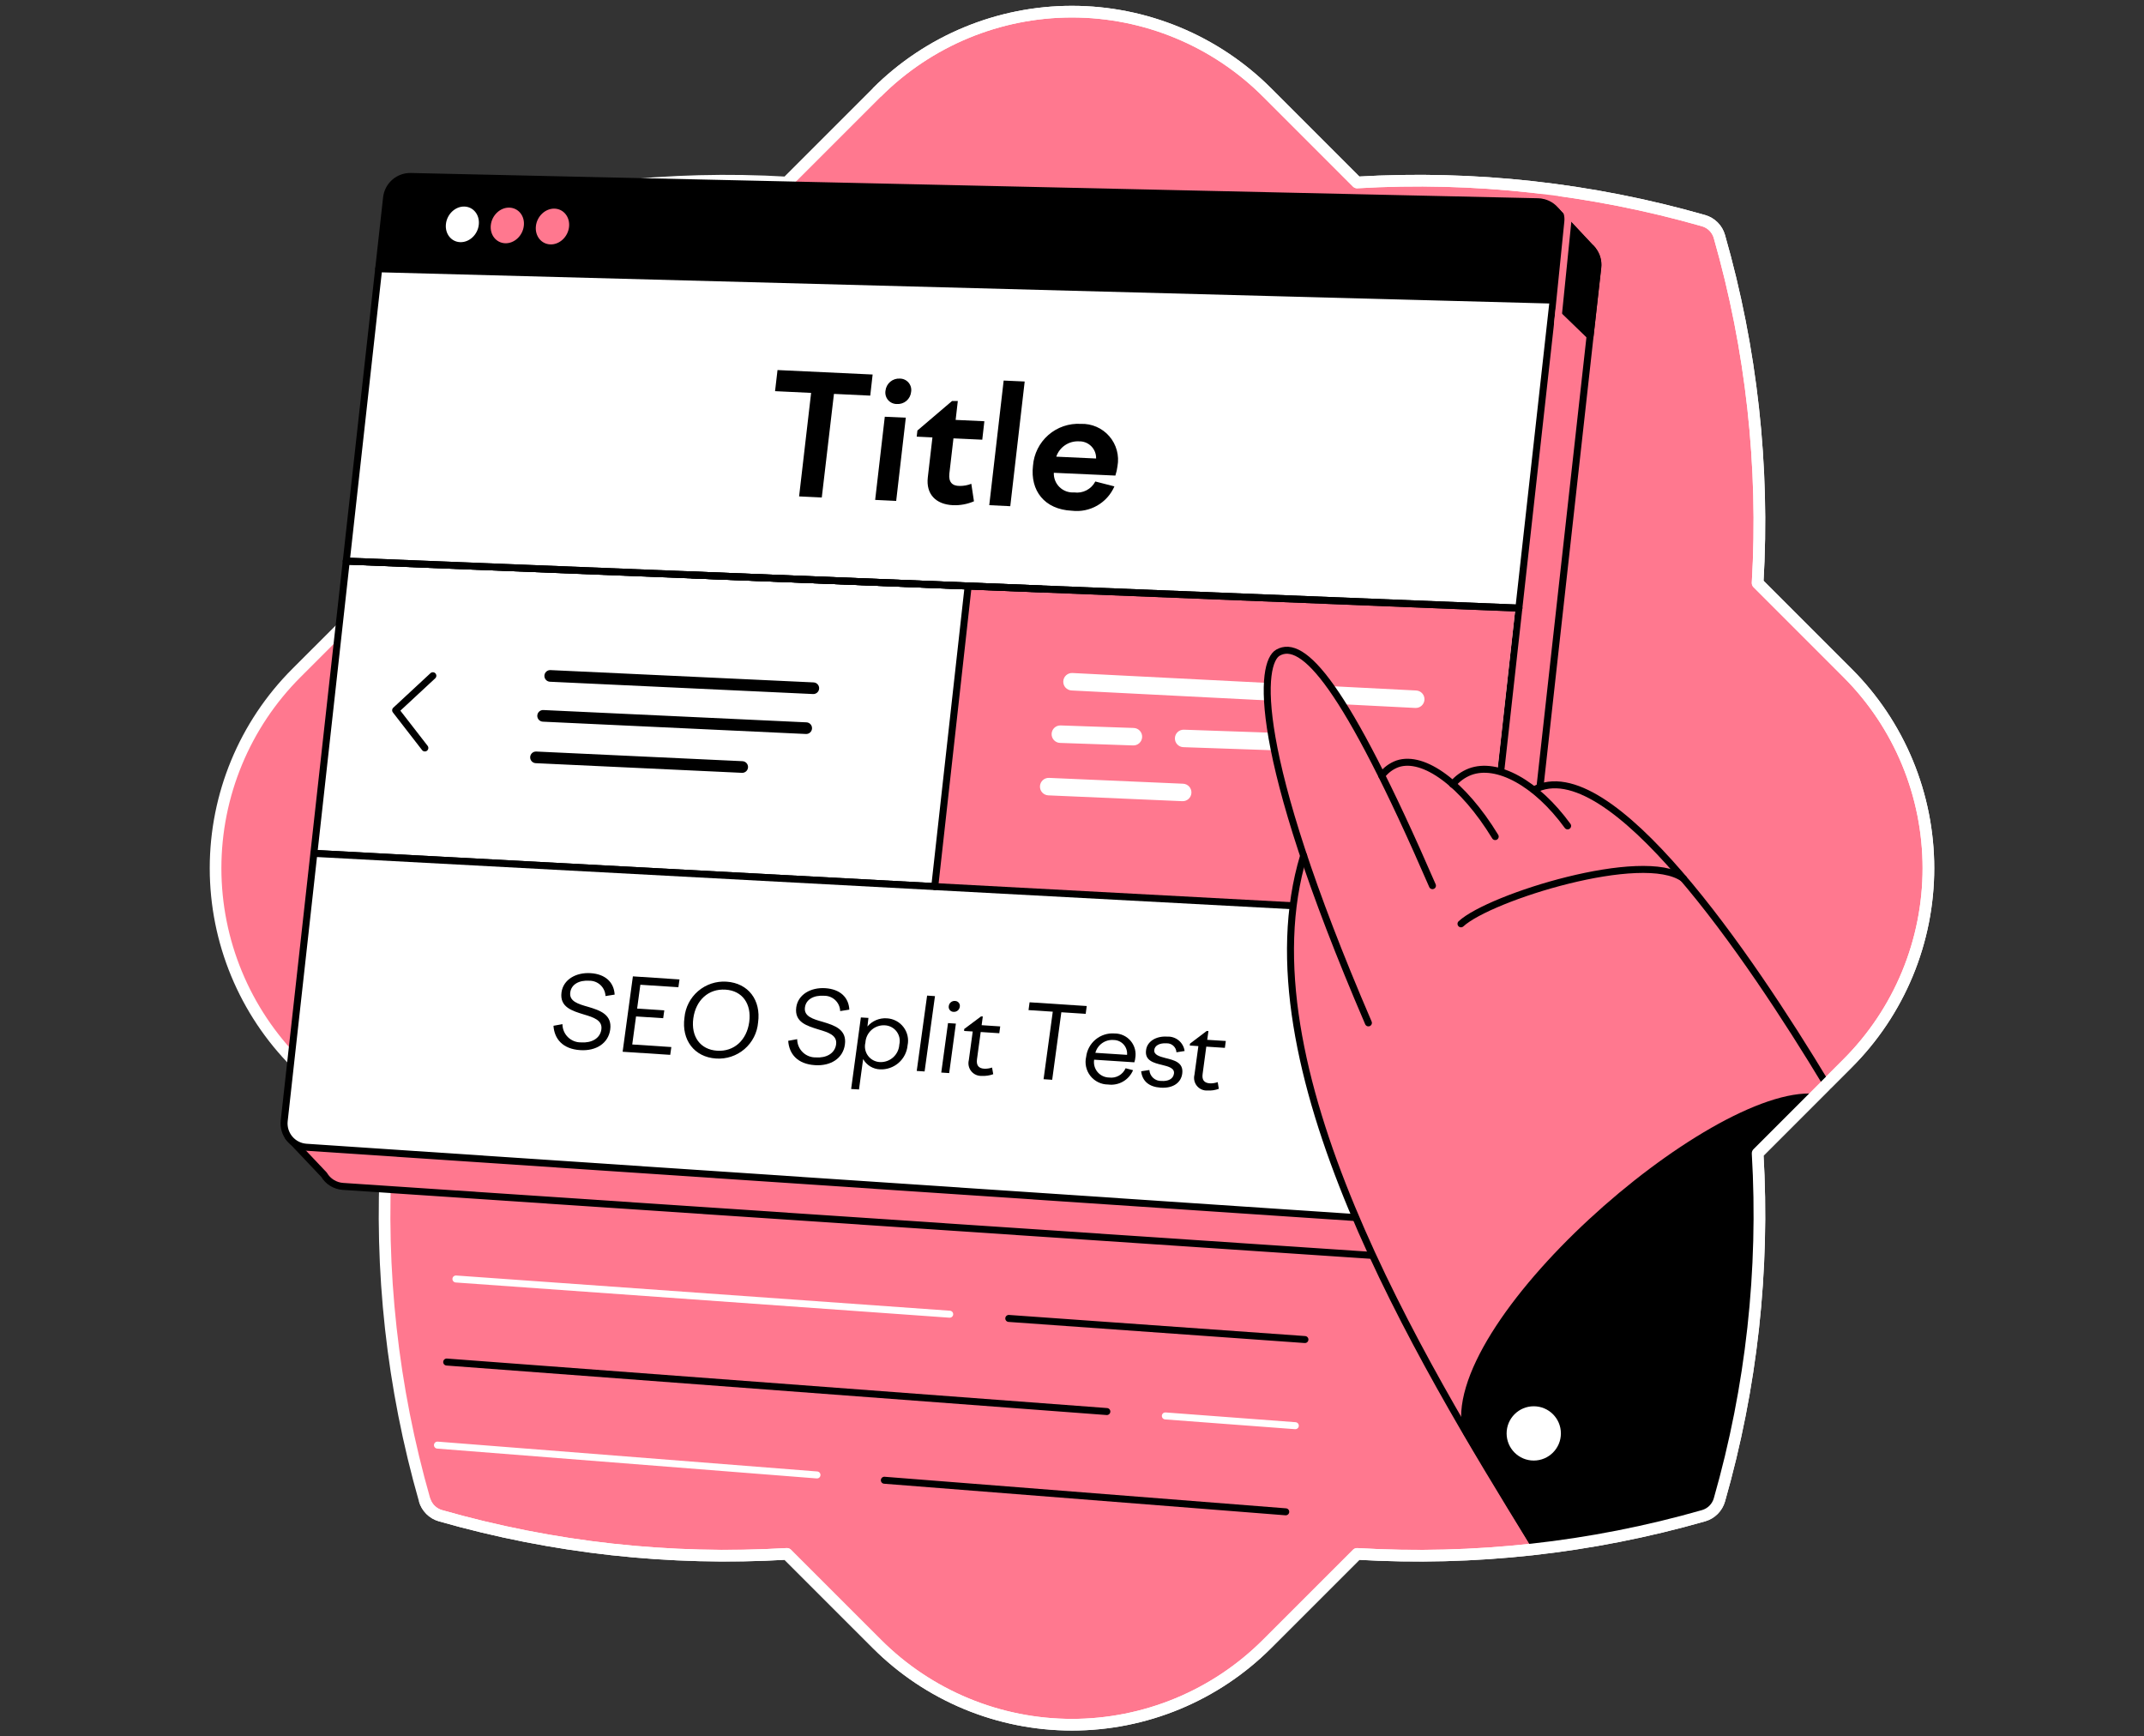 <svg width="368" height="298" viewBox="0 0 368 298" fill="none" xmlns="http://www.w3.org/2000/svg">
<rect x="0" y="0" width="368" height="298" fill="#333333" stroke="none"/>
<path d="M301.681 100.059C302.862 80.006 300.643 59.898 295.118 40.586C294.933 39.94 294.587 39.352 294.112 38.877C293.638 38.402 293.05 38.055 292.405 37.87C273.092 32.348 252.984 30.131 232.932 31.314L217.492 15.874C208.608 6.991 196.559 2 183.995 2C171.432 2 159.383 6.991 150.499 15.874L135.055 31.317C115.003 30.136 94.895 32.355 75.582 37.88C74.938 38.065 74.351 38.412 73.877 38.886C73.403 39.361 73.058 39.948 72.873 40.593C67.348 59.904 65.132 80.011 66.317 100.062L50.874 115.502C41.99 124.386 37 136.435 37 148.999C37 161.562 41.99 173.611 50.874 182.496L66.317 197.939C65.132 217.99 67.348 238.097 72.873 257.408C73.059 258.053 73.404 258.64 73.878 259.114C74.352 259.588 74.938 259.935 75.582 260.121C94.896 265.645 115.005 267.863 135.059 266.681L150.502 282.12C154.9 286.521 160.122 290.011 165.87 292.393C171.617 294.774 177.778 296 183.999 296C190.22 296 196.381 294.774 202.128 292.393C207.876 290.011 213.098 286.521 217.496 282.12L232.935 266.684C252.988 267.87 273.096 265.653 292.408 260.128C293.053 259.942 293.64 259.596 294.115 259.122C294.589 258.647 294.935 258.06 295.121 257.415C300.645 238.101 302.863 217.992 301.681 197.939L317.12 182.496C321.52 178.097 325.01 172.875 327.391 167.128C329.772 161.38 330.997 155.22 330.997 148.999C330.997 142.778 329.772 136.618 327.391 130.87C325.01 125.123 321.52 119.901 317.12 115.502L301.681 100.059Z" fill="#FF788F" stroke="white" stroke-width="2" stroke-miterlimit="10" stroke-linejoin="round"/>
<path d="M273.406 42.927C273.248 42.72 273.069 42.529 272.872 42.358L267.138 36.236L264.488 38.133L261.019 41.13L76.779 37.002C75.756 36.977 74.761 37.337 73.99 38.01C73.219 38.683 72.729 39.621 72.616 40.638L71.263 52.841L65.713 103.007L60.163 153.167L56.063 190.096L51.665 189.624L49.497 195.146L55.616 201.609C55.953 202.181 56.425 202.662 56.99 203.01C57.555 203.359 58.197 203.565 58.859 203.61L251.323 216.511C252.375 216.581 253.413 216.242 254.222 215.566C255.03 214.889 255.546 213.927 255.663 212.879L261.123 163.92L266.985 111.072L272.865 58.214L274.252 45.876C274.366 44.82 274.062 43.762 273.406 42.927V42.927Z" fill="#FF788F" stroke="black" stroke-width="1.2" stroke-linecap="round" stroke-linejoin="round"/>
<path d="M273.406 42.927C273.248 42.72 273.069 42.529 272.872 42.358L267.138 36.236L264.488 38.133L261.019 41.13L257.765 41.057L262.094 47.693L266.566 51.509L272.917 57.652L274.228 45.893C274.345 44.839 274.047 43.781 273.396 42.945L273.406 42.927Z" fill="black" stroke="black" stroke-width="1.2" stroke-linecap="round" stroke-linejoin="round"/>
<path d="M254.824 157.208L53.874 146.451L59.435 96.292L260.703 104.36L254.824 157.208Z" fill="white" stroke="black" stroke-width="1.2" stroke-linecap="round" stroke-linejoin="round"/>
<path d="M254.3 157L160.5 152L166 100.5L260.1 104.5L254.3 157Z" fill="#FF788F"/>
<path d="M245.038 209.788L52.574 196.888C52.023 196.851 51.485 196.702 50.993 196.452C50.501 196.201 50.065 195.853 49.711 195.43C49.356 195.006 49.092 194.516 48.932 193.987C48.772 193.458 48.721 192.903 48.782 192.354L53.874 146.455L254.824 157.208L249.378 206.157C249.261 207.204 248.745 208.167 247.936 208.843C247.128 209.52 246.09 209.858 245.038 209.788V209.788Z" fill="white"/>
<path d="M266.58 51.502L64.999 46.129L66.352 33.926C66.465 32.908 66.954 31.97 67.725 31.296C68.496 30.623 69.491 30.262 70.514 30.287L263.985 34.623C264.552 34.635 265.111 34.766 265.626 35.006C266.14 35.246 266.599 35.591 266.973 36.018C267.347 36.445 267.627 36.945 267.798 37.487C267.968 38.028 268.023 38.599 267.96 39.163L266.58 51.502Z" fill="black" stroke="black" stroke-width="1.2" stroke-linecap="round" stroke-linejoin="round"/>
<path d="M82.18 38.574C81.993 40.263 80.578 41.599 79.016 41.56C77.456 41.522 76.352 40.121 76.54 38.438C76.727 36.756 78.139 35.414 79.696 35.448C81.254 35.483 82.367 36.874 82.18 38.574Z" fill="white"/>
<path d="M89.909 38.754C89.722 40.447 88.299 41.789 86.735 41.748C85.17 41.706 84.057 40.308 84.244 38.626C84.431 36.943 85.85 35.594 87.415 35.632C88.979 35.67 90.11 37.061 89.909 38.754Z" fill="#FF788F"/>
<path d="M97.672 38.945C97.484 40.642 96.055 41.987 94.484 41.946C92.912 41.904 91.796 40.499 91.983 38.806C92.17 37.114 93.596 35.768 95.167 35.806C96.739 35.844 97.859 37.249 97.672 38.945Z" fill="#FF788F"/>
<path d="M260.703 104.36L59.435 96.292L64.999 46.126L266.583 51.502L260.703 104.36Z" fill="white" stroke="black" stroke-width="1.2" stroke-linecap="round" stroke-linejoin="round"/>
<path d="M72.922 128.364L67.909 121.898L74.295 115.97" stroke="black" stroke-width="1.2" stroke-linecap="round" stroke-linejoin="round"/>
<path d="M232.547 188.975L239.488 182.884L233.986 176.04" stroke="black" stroke-width="1.2" stroke-linecap="round" stroke-linejoin="round"/>
<path d="M173.15 226.269L223.979 229.893" stroke="black" stroke-width="1.2" stroke-linecap="round" stroke-linejoin="round"/>
<path d="M78.257 219.501L163.007 225.544" stroke="white" stroke-width="1.2" stroke-linecap="round" stroke-linejoin="round"/>
<path d="M200.023 243.002L222.331 244.678" stroke="white" stroke-width="1.2" stroke-linecap="round" stroke-linejoin="round"/>
<path d="M76.671 233.754L189.981 242.25" stroke="black" stroke-width="1.2" stroke-linecap="round" stroke-linejoin="round"/>
<path d="M151.792 254.04L220.687 259.458" stroke="black" stroke-width="1.2" stroke-linecap="round" stroke-linejoin="round"/>
<path d="M75.086 248.011L140.228 253.131" stroke="white" stroke-width="1.2" stroke-linecap="round" stroke-linejoin="round"/>
<path d="M265.137 33.541C265.703 33.554 266.261 33.686 266.774 33.927C267.287 34.167 267.745 34.512 268.118 34.939C268.49 35.366 268.77 35.866 268.94 36.407C269.109 36.948 269.164 37.518 269.102 38.081L267.329 55.588" stroke="#FF788F" stroke-width="1.2" stroke-linecap="round" stroke-linejoin="round"/>
<path d="M166.178 100.572L160.44 152.157" stroke="black" stroke-width="1.2" stroke-linecap="round" stroke-linejoin="round"/>
<path d="M245.038 209.788L52.574 196.888C52.023 196.851 51.485 196.702 50.993 196.452C50.501 196.201 50.065 195.853 49.711 195.43C49.356 195.006 49.092 194.516 48.932 193.987C48.772 193.458 48.721 192.903 48.782 192.354L53.874 146.455L254.824 157.208L249.378 206.157C249.261 207.204 248.745 208.167 247.936 208.843C247.128 209.52 246.09 209.858 245.038 209.788V209.788Z" stroke="black" stroke-width="1.2" stroke-linecap="round" stroke-linejoin="round"/>
<path d="M118.842 98.675L178.68 101.072" stroke="black" stroke-width="1.2" stroke-linecap="round" stroke-linejoin="round"/>
<path d="M244.844 132.118C244.285 135.306 243.189 152.546 243.345 156.597" stroke="black" stroke-width="1.2" stroke-linecap="round" stroke-linejoin="round"/>
<path d="M260.703 104.36L59.438 96.292" stroke="black" stroke-width="1.2" stroke-linecap="round" stroke-linejoin="round"/>
<path fill-rule="evenodd" clip-rule="evenodd" d="M182.502 116.924C182.544 116.097 183.249 115.46 184.076 115.502L243.076 118.502C243.904 118.544 244.54 119.249 244.498 120.076C244.456 120.904 243.751 121.54 242.924 121.498L183.924 118.498C183.097 118.456 182.46 117.751 182.502 116.924Z" fill="white"/>
<path fill-rule="evenodd" clip-rule="evenodd" d="M180.501 125.948C180.529 125.12 181.224 124.472 182.052 124.501L194.592 124.933C195.42 124.962 196.068 125.656 196.04 126.484C196.011 127.312 195.317 127.96 194.489 127.932L181.948 127.499C181.12 127.471 180.472 126.776 180.501 125.948ZM201.663 126.678C201.692 125.85 202.386 125.202 203.214 125.231L221.633 125.866C222.461 125.894 223.109 126.589 223.08 127.417C223.052 128.245 222.357 128.893 221.529 128.864L203.11 128.229C202.283 128.2 201.635 127.506 201.663 126.678Z" fill="white"/>
<path fill-rule="evenodd" clip-rule="evenodd" d="M178.501 134.935C178.537 134.107 179.238 133.465 180.065 133.501L203.065 134.501C203.893 134.537 204.535 135.238 204.499 136.065C204.463 136.893 203.763 137.535 202.935 137.499L179.935 136.499C179.107 136.463 178.465 135.763 178.501 134.935Z" fill="white"/>
<path d="M223.757 146.867C212.945 182.655 243.464 232.894 263.069 264.731L300.384 195.854L313.5 186.5C301.196 165.555 277.143 128.125 263.253 135.579" fill="#FF788F"/>
<path d="M234.875 175.547C214.478 128.142 216.344 113.726 219.355 112.009C223.615 109.58 230.768 117.184 245.868 151.997" fill="#FF788F"/>
<path d="M256.638 143.558C251.14 134.539 244.366 129.561 239.873 131.07C238.791 131.462 237.847 132.164 237.161 133.089L235.919 150.19" fill="#FF788F"/>
<path d="M269.067 141.74C263.735 134.414 256.964 130.685 252.288 132.457C251.14 132.908 250.125 133.643 249.34 134.594L257.318 152.014" fill="#FF788F"/>
<path d="M234.875 175.547C214.478 128.142 216.344 113.726 219.355 112.009C223.615 109.58 230.768 117.184 245.868 151.997" stroke="black" stroke-width="1.2" stroke-linecap="round" stroke-linejoin="round"/>
<path d="M237.161 133.106C237.848 132.182 238.791 131.48 239.874 131.087C244.383 129.575 251.141 134.556 256.639 143.575" stroke="black" stroke-width="1.2" stroke-linecap="round" stroke-linejoin="round"/>
<path d="M269.067 141.74C263.735 134.414 256.964 130.685 252.288 132.457C251.14 132.908 250.125 133.643 249.34 134.594" stroke="black" stroke-width="1.2" stroke-linecap="round" stroke-linejoin="round"/>
<path d="M263.253 135.579C276.224 128.604 300.322 164.217 313.46 186M313.46 186C314.376 187.52 312.657 184.634 313.46 186Z" stroke="black" stroke-width="1.2" stroke-miterlimit="10"/>
<path d="M250.769 158.546C255.74 153.968 282.051 145.781 288.95 150.769" stroke="black" stroke-width="1.2" stroke-linecap="round" stroke-linejoin="round"/>
<path d="M223.757 146.867C212.945 182.655 243.464 232.894 263.069 264.731" stroke="black" stroke-width="1.2" stroke-linecap="round" stroke-linejoin="round"/>
<path d="M311.5 187.702C313.618 187.872 310.285 186.28 311.5 187.702C293.297 186.241 246.415 227.28 251.116 245.992L263.169 266C273.786 264.954 280.243 263.934 290.5 261C291.145 260.814 294.026 259.474 294.5 259C294.974 258.526 295.314 256.645 295.5 256C301.024 236.686 302.682 218.054 301.5 198L311.5 187.702Z" fill="black"/>
<path d="M263.257 250.661C265.83 250.661 267.915 248.575 267.915 246.002C267.915 243.429 265.83 241.344 263.257 241.344C260.684 241.344 258.598 243.429 258.598 246.002C258.598 248.575 260.684 250.661 263.257 250.661Z" fill="white"/>
<path d="M72.873 257.405C73.058 258.049 73.404 258.636 73.878 259.11C74.352 259.585 74.938 259.931 75.582 260.118C94.896 265.642 115.005 267.859 135.059 266.677L150.502 282.117C154.9 286.517 160.122 290.008 165.869 292.389C171.617 294.771 177.777 295.997 183.999 295.997C190.22 295.997 196.38 294.771 202.128 292.389C207.875 290.008 213.097 286.517 217.495 282.117L232.935 266.681C252.987 267.866 273.096 265.65 292.408 260.125C293.053 259.939 293.64 259.593 294.115 259.118C294.589 258.644 294.935 258.057 295.121 257.412C300.645 238.098 302.863 217.989 301.68 197.935L317.12 182.492C321.52 178.094 325.01 172.871 327.391 167.124C329.771 161.377 330.997 155.216 330.997 148.995C330.997 142.774 329.771 136.614 327.391 130.867C325.01 125.119 321.52 119.897 317.12 115.499L301.68 100.059C302.862 80.006 300.643 59.898 295.117 40.586C294.933 39.94 294.587 39.352 294.112 38.877C293.638 38.402 293.05 38.055 292.405 37.87C273.092 32.348 252.984 30.131 232.932 31.314L217.492 15.874C208.608 6.991 196.559 2 183.995 2C171.432 2 159.383 6.991 150.499 15.874" stroke="white" stroke-width="2" stroke-miterlimit="10" stroke-linejoin="round"/>
<path d="M103.93 170.944C103.901 170.231 103.596 169.557 103.079 169.066C102.562 168.575 101.873 168.305 101.16 168.314C99.41 168.194 98.07 168.924 97.88 170.314C97.67 171.854 99.25 172.314 100.95 172.794C102.95 173.394 105.09 174.094 104.74 176.684C104.42 179.044 102.33 180.404 99.59 180.224C96.59 180.034 95.15 178.304 95 176.044L96.54 175.764C96.541 176.183 96.626 176.598 96.79 176.983C96.954 177.369 97.194 177.718 97.495 178.01C97.796 178.302 98.152 178.53 98.543 178.682C98.934 178.834 99.351 178.906 99.77 178.894C101.49 179.014 103 178.254 103.22 176.674C103.44 175.094 101.88 174.594 100.22 174.104C98.22 173.484 96.03 172.854 96.38 170.304C96.68 168.114 98.86 166.854 101.38 167.014C103.9 167.174 105.38 168.574 105.5 170.694L103.93 170.944Z" fill="black"/>
<path d="M108.63 167.563L116.63 168.093L116.44 169.433L109.91 169.003L109.36 173.093L114.02 173.403L113.83 174.743L109.17 174.443L108.52 179.253L115.23 179.693L115.04 181.033L106.87 180.503L108.63 167.563Z" fill="black"/>
<path d="M124.7 168.473C128.46 168.723 130.64 171.663 130.12 175.473C129.972 177.247 129.131 178.891 127.78 180.05C126.429 181.208 124.675 181.788 122.9 181.663C119.16 181.423 116.96 178.463 117.48 174.663C117.633 172.892 118.475 171.251 119.825 170.093C121.175 168.936 122.926 168.354 124.7 168.473V168.473ZM124.51 169.843C121.6 169.653 119.42 171.663 119 174.773C118.58 177.883 120.18 180.133 123.09 180.323C126 180.513 128.18 178.503 128.6 175.393C129.02 172.283 127.42 170.023 124.53 169.843H124.51Z" fill="black"/>
<path d="M144.21 173.523C144.187 172.809 143.883 172.132 143.364 171.64C142.846 171.148 142.155 170.88 141.44 170.893C139.69 170.773 138.35 171.503 138.16 172.893C137.95 174.433 139.54 174.893 141.23 175.373C143.23 175.973 145.38 176.673 145.02 179.263C144.7 181.623 142.61 182.983 139.88 182.803C136.88 182.613 135.44 180.883 135.29 178.623L136.83 178.343C136.831 178.762 136.916 179.177 137.08 179.563C137.244 179.949 137.484 180.298 137.785 180.59C138.086 180.881 138.442 181.11 138.833 181.262C139.224 181.413 139.641 181.485 140.06 181.473C141.77 181.593 143.29 180.833 143.51 179.243C143.73 177.653 142.16 177.173 140.51 176.683C138.51 176.063 136.33 175.433 136.67 172.883C136.97 170.693 139.15 169.423 141.67 169.593C144.19 169.763 145.67 171.153 145.78 173.273L144.21 173.523Z" fill="black"/>
<path d="M149.06 174.694L148.89 176.164C149.297 175.684 149.812 175.307 150.392 175.064C150.973 174.821 151.602 174.718 152.23 174.764C152.783 174.794 153.324 174.943 153.814 175.202C154.305 175.46 154.733 175.822 155.07 176.262C155.408 176.702 155.646 177.209 155.768 177.75C155.891 178.291 155.895 178.851 155.78 179.394C155.673 180.56 155.121 181.64 154.238 182.409C153.355 183.178 152.21 183.578 151.04 183.524C150.447 183.5 149.87 183.325 149.364 183.016C148.858 182.706 148.44 182.271 148.15 181.754L147.44 186.974L146.09 186.894L147.76 174.614L149.06 174.694ZM148.54 178.924C148.442 179.31 148.43 179.714 148.507 180.106C148.584 180.497 148.747 180.867 148.985 181.187C149.222 181.508 149.528 181.772 149.88 181.96C150.232 182.148 150.621 182.255 151.02 182.274C151.86 182.315 152.681 182.023 153.307 181.461C153.932 180.899 154.311 180.113 154.36 179.274C154.453 178.889 154.46 178.488 154.38 178.1C154.3 177.712 154.135 177.347 153.897 177.03C153.659 176.714 153.354 176.454 153.003 176.269C152.653 176.085 152.266 175.981 151.87 175.964C151.455 175.939 151.04 175.997 150.648 176.134C150.256 176.271 149.894 176.484 149.585 176.761C149.275 177.038 149.024 177.373 148.844 177.748C148.665 178.123 148.562 178.529 148.54 178.944V178.924Z" fill="black"/>
<path d="M159.13 170.864L160.48 170.954L158.7 183.884L157.35 183.794L159.13 170.864Z" fill="black"/>
<path d="M163.92 171.783C164.044 171.784 164.165 171.812 164.277 171.865C164.388 171.918 164.487 171.995 164.565 172.091C164.643 172.186 164.7 172.298 164.73 172.417C164.76 172.537 164.764 172.662 164.74 172.783C164.707 173.04 164.577 173.274 164.375 173.436C164.174 173.598 163.918 173.676 163.66 173.653C163.537 173.651 163.417 173.622 163.307 173.568C163.196 173.515 163.099 173.437 163.022 173.342C162.945 173.247 162.889 173.136 162.86 173.017C162.83 172.898 162.827 172.774 162.85 172.653C162.883 172.399 163.012 172.166 163.211 172.004C163.41 171.842 163.664 171.763 163.92 171.783ZM162.72 175.583L164.07 175.673L162.92 184.163L161.56 184.073L162.72 175.583Z" fill="black"/>
<path d="M168.38 174.443H168.69L168.49 175.943L171.68 176.153L171.52 177.323L168.33 177.113L167.69 181.803C167.55 182.853 167.99 183.353 168.94 183.413C169.395 183.43 169.85 183.362 170.28 183.213L170.48 184.353C169.857 184.583 169.193 184.681 168.53 184.643C168.189 184.665 167.847 184.605 167.533 184.47C167.219 184.334 166.942 184.126 166.723 183.863C166.505 183.6 166.352 183.289 166.277 182.955C166.201 182.622 166.206 182.275 166.29 181.943L166.96 177.023L165.49 176.933V176.603L168.38 174.443Z" fill="black"/>
<path d="M180.7 173.624L176.54 173.354L176.72 172.014L186.53 172.654L186.35 173.994L182.17 173.724L180.6 185.314L179.12 185.214L180.7 173.624Z" fill="black"/>
<path d="M186.43 181.364C186.571 180.198 187.156 179.132 188.063 178.387C188.97 177.642 190.129 177.275 191.3 177.364C191.831 177.36 192.356 177.474 192.838 177.698C193.32 177.922 193.746 178.25 194.085 178.658C194.425 179.067 194.67 179.546 194.802 180.06C194.934 180.575 194.951 181.112 194.85 181.634C194.85 181.834 194.75 182.094 194.7 182.314L187.8 181.864C187.74 182.237 187.76 182.619 187.861 182.984C187.961 183.349 188.139 183.688 188.381 183.978C188.624 184.268 188.926 184.503 189.268 184.666C189.609 184.829 189.982 184.917 190.36 184.924C190.942 185.005 191.535 184.894 192.048 184.607C192.561 184.32 192.965 183.872 193.2 183.334L194.48 183.664C194.136 184.487 193.53 185.174 192.757 185.619C191.983 186.063 191.084 186.241 190.2 186.124C189.616 186.124 189.039 185.992 188.513 185.738C187.987 185.484 187.525 185.114 187.162 184.656C186.8 184.198 186.545 183.664 186.419 183.094C186.292 182.524 186.296 181.932 186.43 181.364V181.364ZM188.01 180.684L193.45 181.034C193.48 180.711 193.444 180.386 193.341 180.079C193.239 179.772 193.074 179.489 192.857 179.249C192.64 179.009 192.375 178.817 192.079 178.685C191.784 178.554 191.464 178.485 191.14 178.484C190.444 178.429 189.75 178.618 189.179 179.02C188.607 179.421 188.194 180.01 188.01 180.684Z" fill="black"/>
<path d="M195.87 183.854L197.28 183.634C197.311 184.159 197.548 184.651 197.939 185.003C198.33 185.355 198.844 185.538 199.37 185.514C200.48 185.584 201.37 185.194 201.5 184.254C201.63 183.314 200.58 183.034 199.43 182.754C198.02 182.414 196.43 182.014 196.72 180.174C196.91 178.754 198.41 177.774 200.33 177.904C201.049 177.864 201.756 178.096 202.312 178.554C202.867 179.011 203.231 179.661 203.33 180.374L201.93 180.594C201.917 180.378 201.862 180.167 201.768 179.973C201.673 179.779 201.542 179.605 201.38 179.462C201.218 179.319 201.03 179.209 200.826 179.139C200.622 179.069 200.406 179.04 200.19 179.054C199.08 178.984 198.19 179.414 198.12 180.214C198.05 181.014 198.95 181.304 200.05 181.584C201.49 181.944 203.19 182.314 202.92 184.264C202.72 185.764 201.41 186.814 199.2 186.664C197.25 186.534 196.07 185.574 195.87 183.854Z" fill="black"/>
<path d="M207.11 176.943H207.42L207.21 178.453L210.4 178.653L210.24 179.833L207.05 179.623L206.42 184.313C206.27 185.363 206.71 185.863 207.67 185.923C208.126 185.941 208.581 185.87 209.01 185.713L209.2 186.863C208.58 187.092 207.92 187.191 207.26 187.153C206.918 187.175 206.575 187.116 206.26 186.98C205.945 186.844 205.667 186.635 205.448 186.37C205.229 186.106 205.077 185.793 205.002 185.458C204.928 185.123 204.934 184.776 205.02 184.443L205.69 179.533L204.21 179.433L204.26 179.103L207.11 176.943Z" fill="black"/>
<path fill-rule="evenodd" clip-rule="evenodd" d="M93.442 115.953C93.468 115.402 93.936 114.975 94.488 115.001L139.645 117.114C140.197 117.14 140.623 117.608 140.597 118.16C140.572 118.711 140.103 119.138 139.552 119.112L94.394 116.999C93.843 116.973 93.416 116.505 93.442 115.953Z" fill="black"/>
<path fill-rule="evenodd" clip-rule="evenodd" d="M92.222 122.809C92.248 122.257 92.716 121.831 93.267 121.857L138.425 123.969C138.977 123.995 139.403 124.463 139.377 125.015C139.351 125.567 138.883 125.993 138.331 125.967L93.174 123.854C92.622 123.829 92.196 123.36 92.222 122.809Z" fill="black"/>
<path fill-rule="evenodd" clip-rule="evenodd" d="M91.001 129.931C91.027 129.38 91.495 128.953 92.047 128.979L127.44 130.635C127.992 130.661 128.418 131.129 128.393 131.681C128.367 132.233 127.899 132.659 127.347 132.633L91.953 130.977C91.402 130.951 90.975 130.483 91.001 129.931Z" fill="black"/>
<path d="M137.159 85.193L141.052 85.379L143.141 67.601L149.371 67.897L149.78 64.274L133.454 63.509L133.032 67.132L139.222 67.428L137.159 85.193Z" fill="black"/>
<path d="M151.984 67.071C151.939 67.353 151.957 67.642 152.035 67.916C152.114 68.191 152.252 68.446 152.439 68.662C152.626 68.878 152.859 69.05 153.12 69.166C153.381 69.283 153.664 69.341 153.95 69.337C154.545 69.375 155.132 69.181 155.586 68.794C156.04 68.408 156.326 67.859 156.384 67.266C156.432 66.985 156.419 66.697 156.344 66.421C156.27 66.146 156.136 65.89 155.953 65.672C155.769 65.454 155.54 65.278 155.282 65.157C155.023 65.037 154.742 64.974 154.457 64.973C153.853 64.935 153.258 65.132 152.797 65.523C152.336 65.914 152.045 66.469 151.984 67.071V67.071ZM150.215 85.793L153.823 85.969L155.475 71.684L151.867 71.521L150.215 85.793Z" fill="black"/>
<path d="M157.466 73.885L157.346 74.937L160.045 75.069L159.249 81.939C158.924 84.77 160.587 86.558 163.559 86.701C164.798 86.752 166.033 86.524 167.172 86.034L166.718 83.028C166.088 83.279 165.414 83.404 164.736 83.396C163.439 83.407 162.785 82.738 162.953 81.258L163.653 75.232L168.598 75.462L168.959 72.293L164.028 72.064L164.401 68.817L163.403 68.826L157.466 73.885Z" fill="black"/>
<path d="M169.798 86.698L173.406 86.874L175.879 65.474L172.271 65.311L169.798 86.698Z" fill="black"/>
<path d="M183.973 87.651C185.478 87.834 187.002 87.526 188.318 86.774C189.634 86.021 190.673 84.864 191.279 83.475L188.003 82.634C187.664 83.285 187.132 83.815 186.48 84.151C185.828 84.487 185.087 84.612 184.361 84.508C183.904 84.542 183.446 84.479 183.016 84.323C182.586 84.167 182.194 83.922 181.865 83.604C181.537 83.286 181.279 82.902 181.109 82.477C180.939 82.052 180.862 81.597 180.88 81.14L191.444 81.618C191.617 81.094 191.739 80.554 191.807 80.006C191.972 79.1 191.931 78.169 191.689 77.281C191.447 76.392 191.008 75.57 190.406 74.873C189.804 74.176 189.053 73.624 188.209 73.255C187.365 72.887 186.45 72.712 185.529 72.745C183.488 72.623 181.48 73.309 179.941 74.655C178.402 76.001 177.454 77.899 177.303 79.938C176.808 84.185 179.262 87.433 183.973 87.651ZM185.166 75.745C185.559 75.728 185.95 75.793 186.316 75.935C186.682 76.077 187.015 76.293 187.294 76.569C187.572 76.846 187.791 77.177 187.936 77.541C188.081 77.906 188.15 78.297 188.137 78.689L181.297 78.373C181.571 77.572 182.098 76.883 182.798 76.409C183.499 75.934 184.334 75.701 185.179 75.744L185.166 75.745Z" fill="black"/>
</svg>
